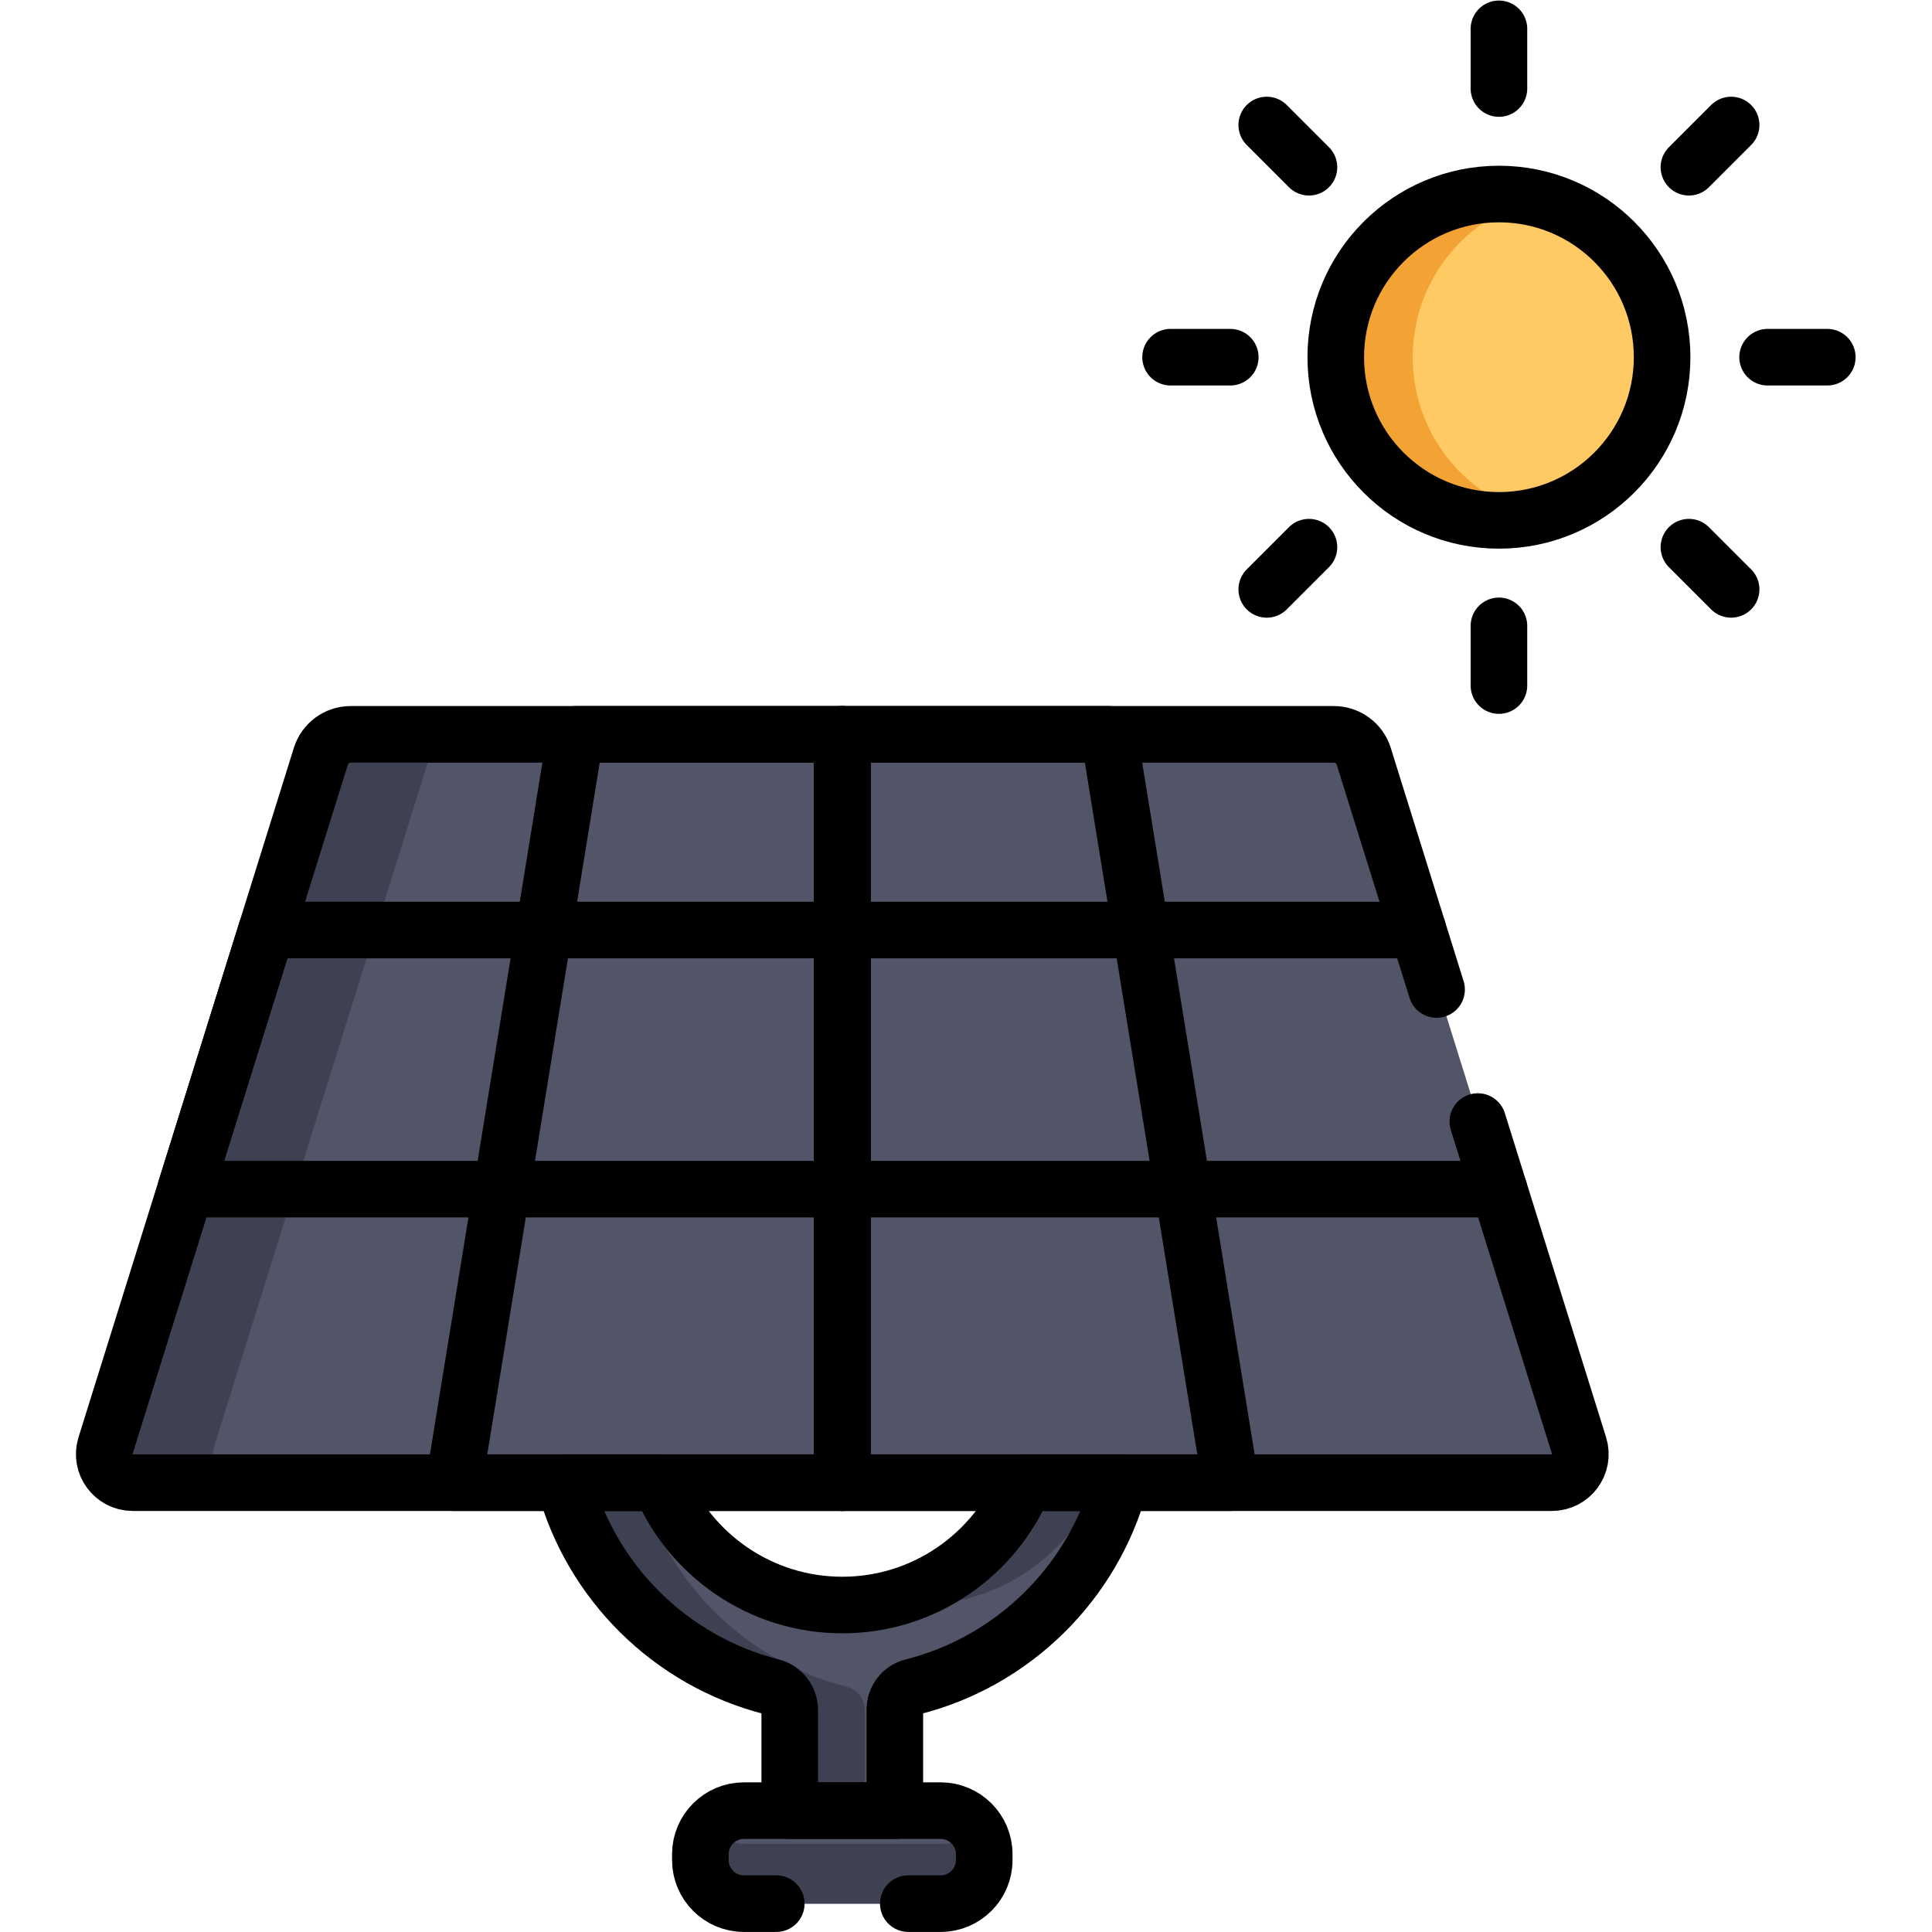 <svg xmlns="http://www.w3.org/2000/svg" xmlns:svg="http://www.w3.org/2000/svg" id="svg8550" width="682.667" height="682.667" viewBox="0 0 682.667 682.667"><defs id="defs8554"><clipPath clipPathUnits="userSpaceOnUse" id="clipPath8564"><path d="M 0,512 H 512 V 0 H 0 Z" id="path8562"></path></clipPath></defs><g id="g8556" transform="matrix(1.333,0,0,-1.333,0,682.667)"><g id="g8558"><g id="g8560" clip-path="url(#clipPath8564)"><g id="g8566" transform="translate(297.303,119.106)"><path d="m 0,0 h -25.301 c -7.82,-19.01 -26.531,-32.433 -48.328,-32.433 -21.796,0 -40.508,13.423 -48.328,32.433 h -25.301 c 7.139,-26.511 28.241,-47.345 54.901,-54.104 2.832,-0.719 4.799,-3.289 4.799,-6.21 V -89.935 H -59.7 v 29.776 c 0,2.83 1.905,5.326 4.649,6.016 C -28.32,-47.423 -7.152,-26.561 0,0" style="fill:#525468;fill-opacity:1;fill-rule:nonzero;stroke:none" id="path8568"></path></g><g id="g8570" transform="translate(243.174,86.673)"><path d="m 0,0 c 21.797,0 40.508,13.423 48.328,32.433 h -19.5 C 22.203,16.329 7.761,4.237 -9.75,0.916 -6.59,0.317 -3.332,0 0,0" style="fill:#3e4151;fill-opacity:1;fill-rule:nonzero;stroke:none" id="path8572"></path></g><g id="g8574" transform="translate(224.445,65.001)"><path d="M 0,0 C -26.659,6.76 -47.762,27.594 -54.9,54.104 H -74.4 C -67.262,27.594 -46.159,6.76 -19.5,0 c 2.832,-0.719 4.8,-3.288 4.8,-6.21 V -35.83 H 4.8 V -6.21 C 4.8,-3.288 2.832,-0.719 0,0" style="fill:#3e4151;fill-opacity:1;fill-rule:nonzero;stroke:none" id="path8576"></path></g><g id="g8578" transform="translate(249.77,32.171)"><path d="m 0,0 h -52.193 c -6.34,0 -11.527,-5.187 -11.527,-11.527 v -1.601 c 0,-6.34 5.187,-11.527 11.527,-11.527 H 0 c 6.34,0 11.527,5.187 11.527,11.527 v 1.601 C 11.527,-5.187 6.34,0 0,0" style="fill:#525468;fill-opacity:1;fill-rule:nonzero;stroke:none" id="path8580"></path></g><g id="g8582" transform="translate(249.77,23.354)"><path d="m 0,0 h -52.193 c -3.657,0 -6.922,1.732 -9.038,4.409 -1.553,-1.965 -2.489,-4.435 -2.489,-7.119 v -1.601 c 0,-6.339 5.187,-11.527 11.527,-11.527 H 0 c 6.34,0 11.526,5.188 11.526,11.527 v 1.601 c 0,2.684 -0.935,5.154 -2.488,7.119 C 6.923,1.732 3.656,0 0,0" style="fill:#3e4151;fill-opacity:1;fill-rule:nonzero;stroke:none" id="path8584"></path></g><g id="g8586" transform="translate(418.973,128.916)"><path d="m 0,0 v 0 c 0,0 -55.747,178.478 -57.079,182.741 -1.079,3.457 -4.281,5.812 -7.903,5.812 h -260.633 c -3.622,0 -6.824,-2.355 -7.904,-5.812 C -336.857,172.054 -390.598,0 -390.598,0 c -1.519,-4.866 2.116,-9.811 7.214,-9.811 H -7.214 C -2.115,-9.811 1.521,-4.866 0,0" style="fill:#525468;fill-opacity:1;fill-rule:nonzero;stroke:none" id="path8588"></path></g><g id="g8590" transform="translate(56.83,128.916)"><path d="m 0,0 c 0,0 53.74,172.054 57.078,182.741 1.08,3.457 4.281,5.812 7.903,5.812 H 36.527 c -3.622,0 -6.824,-2.355 -7.903,-5.812 C 25.285,172.054 -28.455,0 -28.455,0 c -1.52,-4.866 2.115,-9.811 7.214,-9.811 H 7.214 C 2.115,-9.811 -1.521,-4.866 0,0" style="fill:#3e4151;fill-opacity:1;fill-rule:nonzero;stroke:none" id="path8592"></path></g><g id="g8594" transform="translate(440.987,417.443)"><path d="m 0,0 c 0,-23.889 -19.365,-43.253 -43.254,-43.253 -23.888,0 -43.253,19.364 -43.253,43.253 0,23.888 19.365,43.253 43.253,43.253 C -19.365,43.253 0,23.888 0,0" style="fill:#ffc964;fill-opacity:1;fill-rule:nonzero;stroke:none" id="path8596"></path></g><g id="g8598" transform="translate(374.48,417.443)"><path d="m 0,0 c 0,20.444 14.189,37.563 33.253,42.078 -3.211,0.761 -6.556,1.175 -10,1.175 C -0.635,43.253 -20,23.888 -20,0 -20,-27.965 6.103,-48.508 33.253,-42.078 14.189,-37.564 0,-20.444 0,0" style="fill:#f3a334;fill-opacity:1;fill-rule:nonzero;stroke:none" id="path8600"></path></g><g id="g8602" transform="translate(92.957,317.469)"><path d="m 0,0 c -3.622,0 -6.824,-2.354 -7.904,-5.812 l -57.078,-182.741 c -1.521,-4.866 2.115,-9.81 7.213,-9.81 H 130.316 V 0 Z" style="fill:none;stroke:#000000;stroke-width:15;stroke-linecap:round;stroke-linejoin:round;stroke-miterlimit:10;stroke-dasharray:none;stroke-opacity:1" id="path8604"></path></g><g id="g8606" transform="translate(120.347,119.106)"><path d="M 0,0 H 102.927 V 198.363 H 32.246 Z" style="fill:none;stroke:#000000;stroke-width:15;stroke-linecap:round;stroke-linejoin:round;stroke-miterlimit:10;stroke-dasharray:none;stroke-opacity:1" id="path8608"></path></g><g id="g8610" transform="translate(49.213,196.913)"><path d="M 0,0 H 174.061 V 68.684 H 21.453 Z" style="fill:none;stroke:#000000;stroke-width:15;stroke-linecap:round;stroke-linejoin:round;stroke-miterlimit:10;stroke-dasharray:none;stroke-opacity:1" id="path8612"></path></g><g id="g8614" transform="translate(326.2,119.106)"><path d="m 0,0 h -102.927 v 198.363 h 70.681 z" style="fill:none;stroke:#000000;stroke-width:15;stroke-linecap:round;stroke-linejoin:round;stroke-miterlimit:10;stroke-dasharray:none;stroke-opacity:1" id="path8616"></path></g><g id="g8618" transform="translate(397.333,196.913)"><path d="M 0,0 H -174.06 V 68.684 H -21.453" style="fill:none;stroke:#000000;stroke-width:15;stroke-linecap:round;stroke-linejoin:round;stroke-miterlimit:10;stroke-dasharray:none;stroke-opacity:1" id="path8620"></path></g><g id="g8622" transform="translate(296.902,119.106)"><path d="m 0,0 h -25.302 c -7.819,-19.01 -26.531,-32.433 -48.327,-32.433 -21.797,0 -40.508,13.423 -48.328,32.433 h -25.302 c 7.14,-26.511 28.242,-47.345 54.901,-54.104 2.832,-0.719 4.8,-3.289 4.8,-6.21 V -86.935 H -59.7 v 26.776 c 0,2.83 1.904,5.326 4.649,6.016 C -28.321,-47.423 -7.152,-26.561 0,0 Z" style="fill:none;stroke:#000000;stroke-width:15;stroke-linecap:round;stroke-linejoin:round;stroke-miterlimit:10;stroke-dasharray:none;stroke-opacity:1" id="path8624"></path></g><g id="g8626" transform="translate(440.586,417.443)"><path d="m 0,0 c 0,-23.889 -19.364,-43.253 -43.253,-43.253 -23.888,0 -43.253,19.364 -43.253,43.253 0,23.888 19.365,43.253 43.253,43.253 C -19.364,43.253 0,23.888 0,0 Z" style="fill:none;stroke:#000000;stroke-width:15;stroke-linecap:round;stroke-linejoin:round;stroke-miterlimit:10;stroke-dasharray:none;stroke-opacity:1" id="path8628"></path></g><g id="g8630" transform="translate(397.333,488.659)"><path d="M 0,0 V 15.825" style="fill:none;stroke:#000000;stroke-width:15;stroke-linecap:round;stroke-linejoin:round;stroke-miterlimit:10;stroke-dasharray:none;stroke-opacity:1" id="path8632"></path></g><g id="g8634" transform="translate(397.333,330.402)"><path d="M 0,0 V 15.825" style="fill:none;stroke:#000000;stroke-width:15;stroke-linecap:round;stroke-linejoin:round;stroke-miterlimit:10;stroke-dasharray:none;stroke-opacity:1" id="path8636"></path></g><g id="g8638" transform="translate(346.976,467.8)"><path d="M 0,0 -11.19,11.19" style="fill:none;stroke:#000000;stroke-width:15;stroke-linecap:round;stroke-linejoin:round;stroke-miterlimit:10;stroke-dasharray:none;stroke-opacity:1" id="path8640"></path></g><g id="g8642" transform="translate(458.881,355.896)"><path d="M 0,0 -11.19,11.19" style="fill:none;stroke:#000000;stroke-width:15;stroke-linecap:round;stroke-linejoin:round;stroke-miterlimit:10;stroke-dasharray:none;stroke-opacity:1" id="path8644"></path></g><g id="g8646" transform="translate(326.118,417.443)"><path d="M 0,0 H -15.826" style="fill:none;stroke:#000000;stroke-width:15;stroke-linecap:round;stroke-linejoin:round;stroke-miterlimit:10;stroke-dasharray:none;stroke-opacity:1" id="path8648"></path></g><g id="g8650" transform="translate(484.374,417.443)"><path d="M 0,0 H -15.825" style="fill:none;stroke:#000000;stroke-width:15;stroke-linecap:round;stroke-linejoin:round;stroke-miterlimit:10;stroke-dasharray:none;stroke-opacity:1" id="path8652"></path></g><g id="g8654" transform="translate(346.976,367.086)"><path d="M 0,0 -11.19,-11.19" style="fill:none;stroke:#000000;stroke-width:15;stroke-linecap:round;stroke-linejoin:round;stroke-miterlimit:10;stroke-dasharray:none;stroke-opacity:1" id="path8656"></path></g><g id="g8658" transform="translate(458.881,478.99)"><path d="M 0,0 -11.19,-11.19" style="fill:none;stroke:#000000;stroke-width:15;stroke-linecap:round;stroke-linejoin:round;stroke-miterlimit:10;stroke-dasharray:none;stroke-opacity:1" id="path8660"></path></g><g id="g8662" transform="translate(380.805,249.831)"><path d="m 0,0 -19.312,61.826 c -1.08,3.457 -4.281,5.812 -7.903,5.812 H -157.531 V -130.726 H 30.554 c 5.097,0 8.733,4.945 7.214,9.811 L 10.932,-35" style="fill:none;stroke:#000000;stroke-width:15;stroke-linecap:round;stroke-linejoin:round;stroke-miterlimit:10;stroke-dasharray:none;stroke-opacity:1" id="path8664"></path></g><g id="g8666" transform="translate(240.773,7.516)"><path d="m 0,0 h 8.596 c 6.341,0 11.527,5.187 11.527,11.527 v 1.601 c 0,6.341 -5.186,11.527 -11.527,11.527 h -52.193 c -6.34,0 -11.527,-5.186 -11.527,-11.527 V 11.527 C -55.124,5.187 -49.937,0 -43.597,0 H -35" style="fill:none;stroke:#000000;stroke-width:15;stroke-linecap:round;stroke-linejoin:round;stroke-miterlimit:10;stroke-dasharray:none;stroke-opacity:1" id="path8668"></path></g></g></g></g></svg>